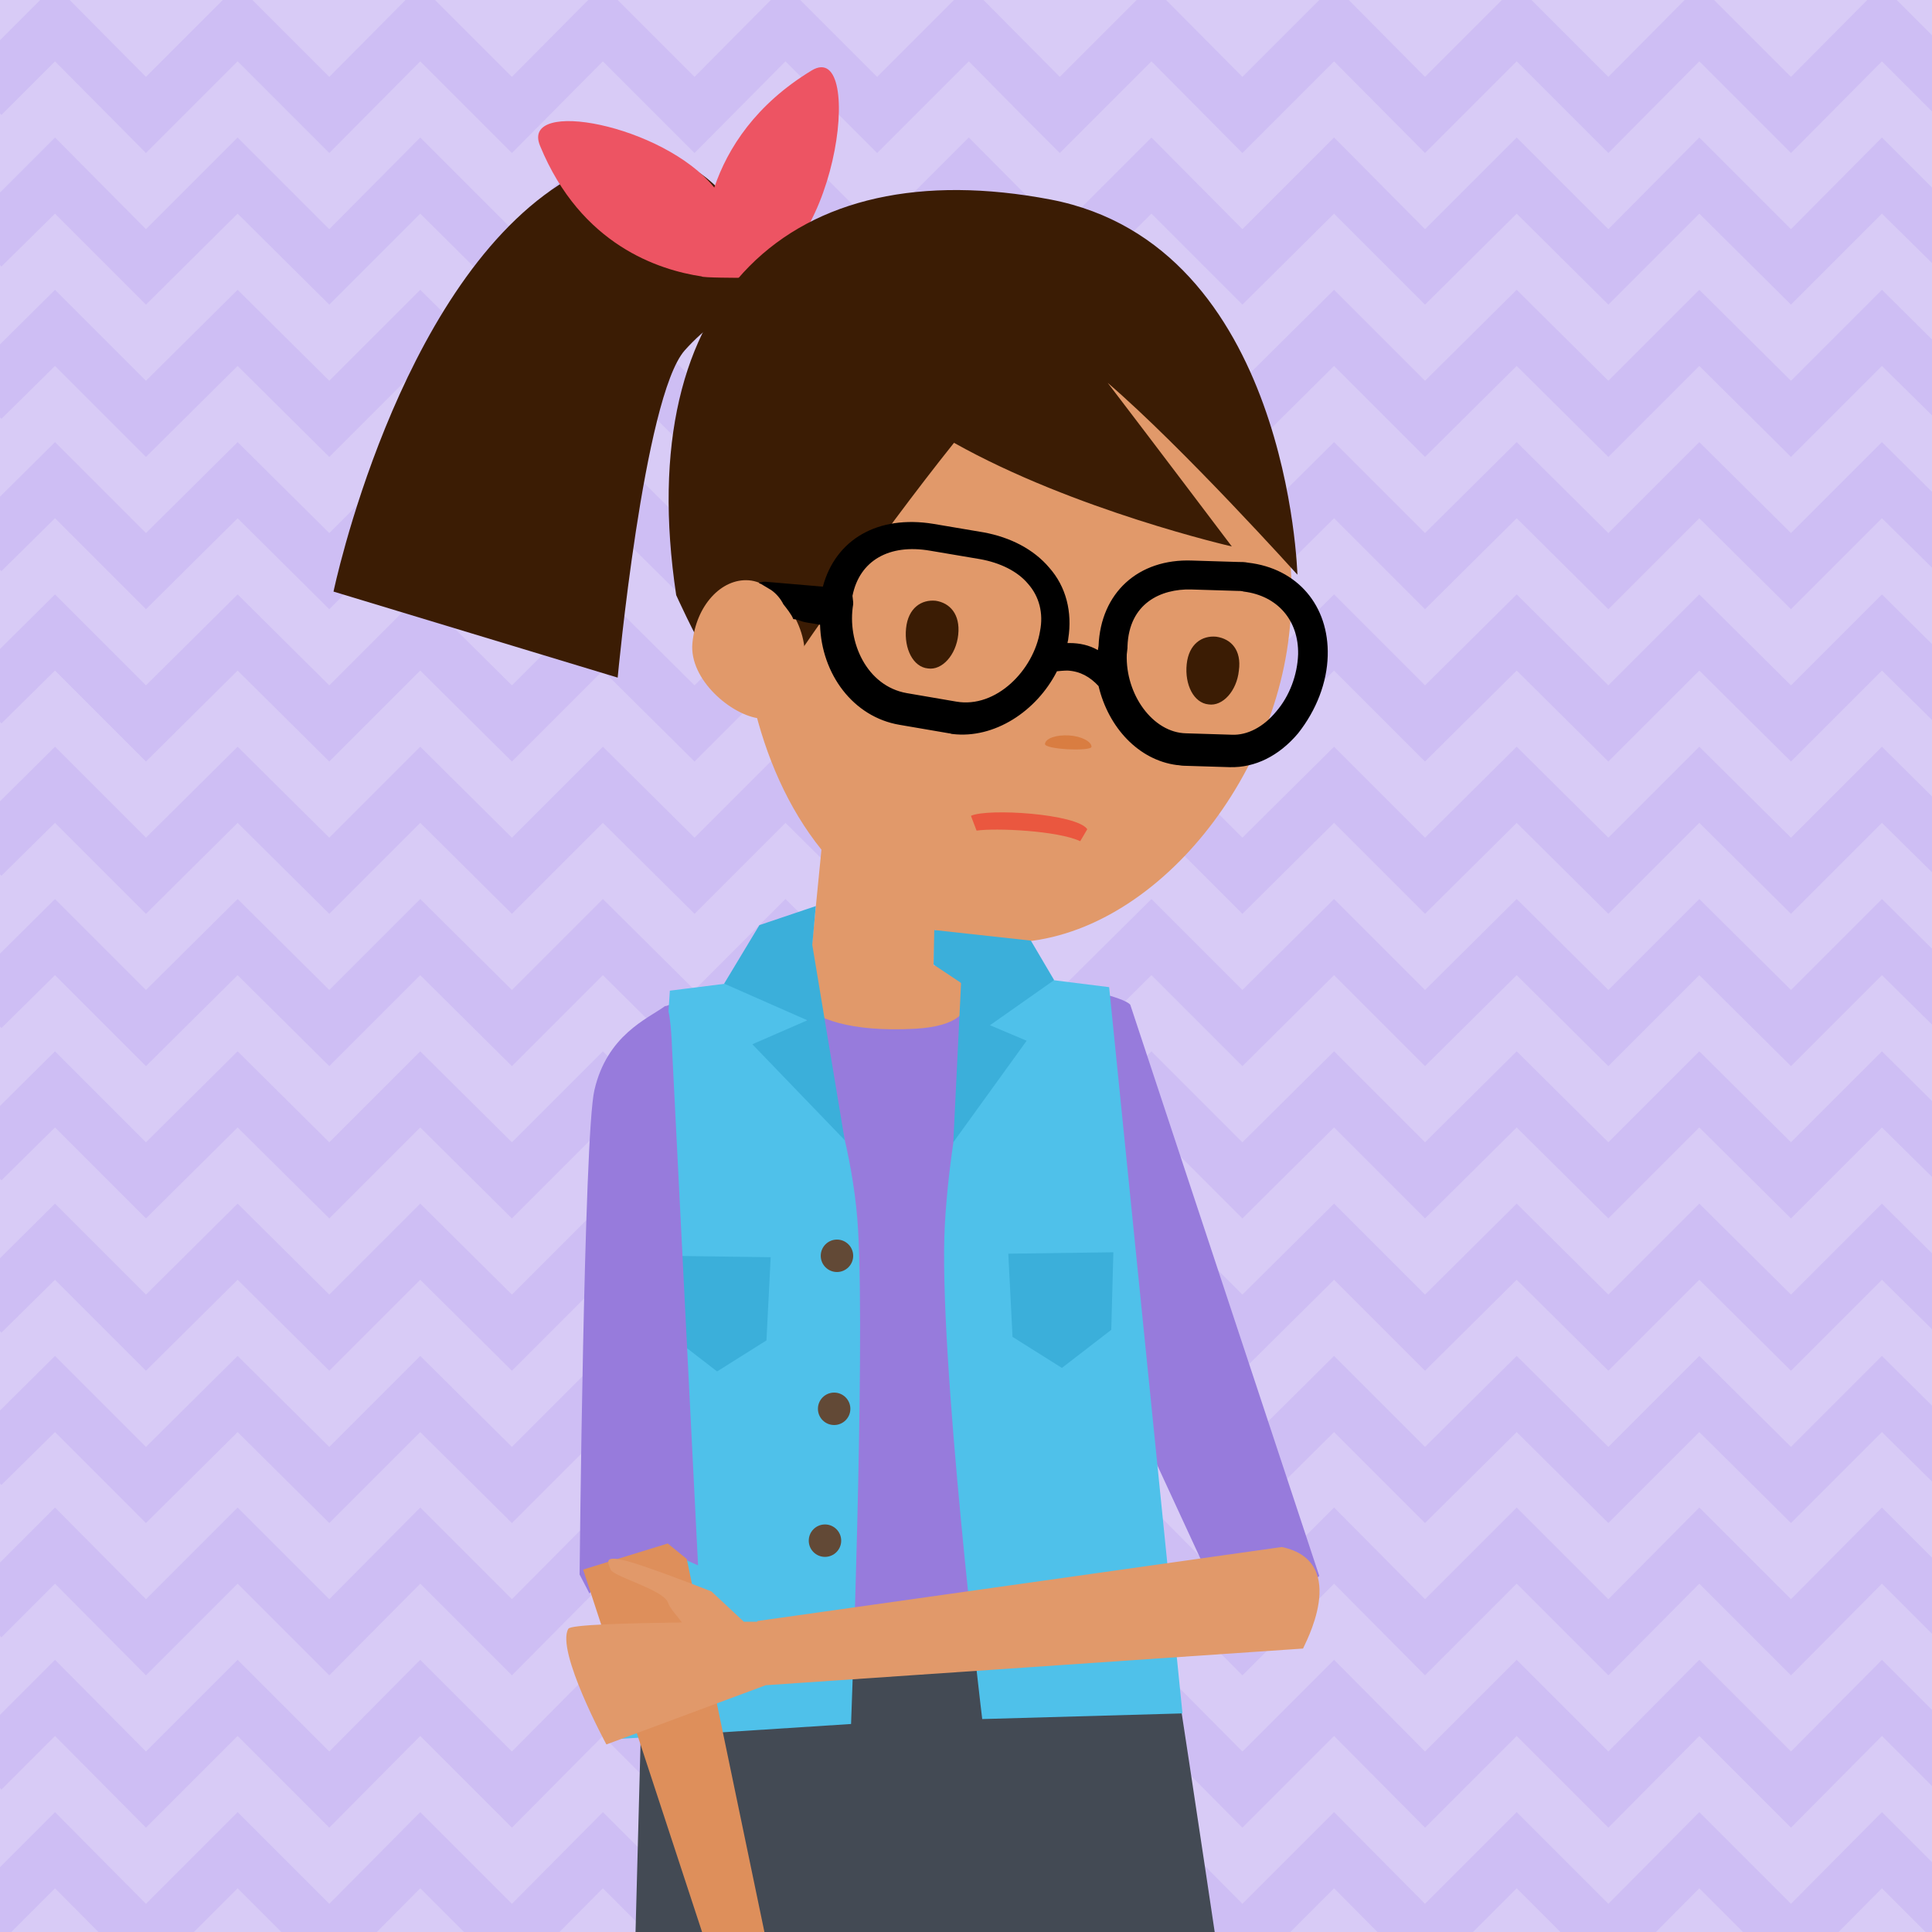 <svg version="1.1" id="niños" xmlns="http://www.w3.org/2000/svg" xmlns:xlink="http://www.w3.org/1999/xlink" x="0px" y="0px" width="274px" height="274px" viewBox="0 0 274 274" xml:space="preserve"><style type="text/css">.st0{fill:#D8CBF6;} .st1{clip-path:url(#XMLID_23_);} .st2{fill:#CEBEF4;} .st3{fill:#977BDC;} .st4{fill:#3B1C04;} .st5{fill:#ED5463;} .st6{fill:#E1996A;} .st7{fill:#EA573F;} .st8{fill:#434A54;} .st9{fill:#D97D41;} .st10{fill:#4FC1EA;} .st11{fill:#3BAFDA;} .st12{fill:#624936;} .st13{fill:#DE8F5B;}</style><g id="XMLID_2467_"><path id="XMLID_3664_" class="st0" d="M0 0h274v274H0z"/><g id="XMLID_2468_"><defs><path id="XMLID_6_" d="M0 0h274v274H0z"/></defs><clipPath id="XMLID_23_"><use xlink:href="#XMLID_6_" overflow="visible"/></clipPath><g id="XMLID_2469_" class="st1"><path id="XMLID_2470_" class="st2" d="M7.8 8.7l12.9 13 13-13 13 13 12.9-13 13 13 12.9-13 13 13 12.9-13 13 13 5.4-5.4 7.6-7.6 7.5 7.6 5.4 5.4 13-13 12.9 13 13-13 12.9 13 13-13 13 13 12.9-13 13 13 12.9-13 7.6 7.6 5.4-5.4-13-13-12.9 13-13-13-12.9 13-13-13-13 13-12.9-13-13 13-12.9-13-13 13-12.9-13-13 13-13-13-12.9 13-13-13-12.9 13-13-13-12.9 13-13-13-13 13-12.9-13-13 13 5.4 5.4z"/><path id="XMLID_2471_" class="st2" d="M254 32.5l-13-13-12.9 13-13-13-13 13-12.9-13-13 13-12.9-13-13 13-12.9-13-13 13-13-13-12.9 13-13-13-12.9 13-13-13-12.9 13-13-13-13 13-12.9-13-13 13 5.4 5.3 7.6-7.5 12.9 12.9 13-12.9 13 12.9 12.9-12.9 13 12.9 12.9-12.9 13 12.9 12.9-12.9 13 12.9 5.4-5.4 7.6-7.5 7.5 7.5 5.4 5.4 13-12.9 12.9 12.9 13-12.9 12.9 12.9 13-12.9 13 12.9L241 30.3l13 12.9 12.9-12.9 7.6 7.5 5.4-5.3-13-13z"/><path id="XMLID_2472_" class="st2" d="M254 75.6l-13-12.9-12.9 12.9-13-12.9-13 12.9-12.9-12.9-13 12.9-12.9-12.9-13 12.9-12.9-12.9-13 12.9-13-12.9-12.9 12.9-13-12.9-12.9 12.9-13-12.9-12.9 12.9-13-12.9-13 12.9L7.8 62.7l-13 12.9L.2 81l7.6-7.5 12.9 12.9 13-12.9 13 12.9 12.9-12.9 13 12.9 12.9-12.9 13 12.9 12.9-12.9 13 12.9 5.4-5.4 7.6-7.5 7.5 7.5 5.4 5.4 13-12.9 12.9 12.9 13-12.9 12.9 12.9 13-12.9 13 12.9L241 73.5l13 12.9 12.9-12.9 7.6 7.5 5.4-5.4-13-12.9z"/><path id="XMLID_2473_" class="st2" d="M254 118.8l-13-12.9-12.9 12.9-13-12.9-13 12.9-12.9-12.9-13 12.9-12.9-12.9-13 12.9-12.9-12.9-13 12.9-13-12.9-12.9 12.9-13-12.9-12.9 12.9-13-12.9-12.9 12.9-13-12.9-13 12.9-12.9-12.9-13 12.9 5.4 5.4 7.6-7.5 12.9 12.9 13-12.9 13 12.9 12.9-12.9 13 12.9 12.9-12.9 13 12.9 12.9-12.9 13 12.9 5.4-5.4 7.6-7.5 7.5 7.5 5.4 5.4 13-12.9 12.9 12.9 13-12.9 12.9 12.9 13-12.9 13 12.9 12.9-12.9 13 12.9 12.9-12.9 7.6 7.5 5.4-5.4-13-12.9z"/><path id="XMLID_2474_" class="st2" d="M254 54l-13-12.9L228.1 54l-13-12.9-13 12.9-12.9-12.9-13 12.9-12.9-12.9-13 12.9-12.9-12.9-13 12.9-13-12.9L98.5 54l-13-12.9L72.6 54l-13-12.9L46.7 54l-13-12.9-13 12.9L7.8 41.1-5.2 54l5.4 5.4 7.6-7.5 12.9 12.9 13-12.9 13 12.9 12.9-12.9 13 12.9 12.9-12.9 13 12.9 12.9-12.9 13 12.9 5.4-5.4 7.6-7.5 7.5 7.5 5.4 5.4 13-12.9 12.9 12.9 13-12.9 12.9 12.9 13-12.9 13 12.9L241 51.9l13 12.9 12.9-12.9 7.6 7.5 5.4-5.4-13-12.9z"/><path id="XMLID_2475_" class="st2" d="M254 97.2l-13-12.9-12.9 12.9-13-12.9-13 12.9-12.9-12.9-13 12.9-12.9-12.9-13 12.9-12.9-12.9-13 12.9-13-12.9-12.9 12.9-13-12.9-12.9 12.9-13-12.9-12.9 12.9-13-12.9-13 12.9L7.8 84.3l-13 12.9 5.4 5.4 7.6-7.5L20.7 108l13-12.9 13 12.9 12.9-12.9 13 12.9 12.9-12.9 13 12.9 12.9-12.9 13 12.9 5.4-5.4 7.6-7.5 7.5 7.5 5.4 5.4 13-12.9 12.9 12.9 13-12.9 12.9 12.9 13-12.9 13 12.9L241 95.1l13 12.9 12.9-12.9 7.6 7.5 5.4-5.4-13-12.9z"/><path id="XMLID_2476_" class="st2" d="M254 140.4l-13-12.9-12.9 12.9-13-12.9-13 12.9-12.9-12.9-13 12.9-12.9-12.9-13 12.9-12.9-12.9-13 12.9-13-12.9-12.9 12.9-13-12.9-12.9 12.9-13-12.9-12.9 12.9-13-12.9-13 12.9-12.9-12.9-13 12.9 5.4 5.4 7.6-7.5 12.9 12.9 13-12.9 13 12.9 12.9-12.9 13 12.9 12.9-12.9 13 12.9 12.9-12.9 13 12.9 5.4-5.4 7.6-7.5 7.5 7.5 5.4 5.4 13-12.9 12.9 12.9 13-12.9 12.9 12.9 13-12.9 13 12.9 12.9-12.9 13 12.9 12.9-12.9 7.6 7.5 5.4-5.4-13-12.9z"/><path id="XMLID_2477_" class="st2" d="M254 162l-13-12.9-12.9 12.9-13-12.9-13 12.9-12.9-12.9-13 12.9-12.9-12.9-13 12.9-12.9-12.9-13 12.9-13-12.9L98.5 162l-13-12.9L72.6 162l-13-12.9L46.7 162l-13-12.9-13 12.9-12.9-12.9-13 12.9 5.4 5.4 7.6-7.5 12.9 12.9 13-12.9 13 12.9 12.9-12.9 13 12.9 12.9-12.9 13 12.9 12.9-12.9 13 12.9 5.4-5.4 7.6-7.5 7.5 7.5 5.4 5.4 13-12.9 12.9 12.9 13-12.9 12.9 12.9 13-12.9 13 12.9 12.9-12.9 13 12.9 12.9-12.9 7.6 7.5 5.4-5.4-13-12.9z"/><path id="XMLID_2478_" class="st2" d="M254 205.2l-13-12.9-12.9 12.9-13-12.9-13 12.9-12.9-12.9-13 12.9-12.9-12.9-13 12.9-12.9-12.9-13 12.9-13-12.9-12.9 12.9-13-12.9-12.9 12.9-13-12.9-12.9 12.9-13-12.9-13 12.9-12.9-12.9-13 12.9 5.4 5.4 7.6-7.5L20.7 216l13-12.9 13 12.9 12.9-12.9 13 12.9 12.9-12.9 13 12.9 12.9-12.9 13 12.9 5.4-5.4 7.6-7.5 7.5 7.5 5.4 5.4 13-12.9 12.9 12.9 13-12.9 12.9 12.9 13-12.9 13 12.9 12.9-12.9 13 12.9 12.9-12.9 7.6 7.5 5.4-5.4-13-12.9z"/><path id="XMLID_2479_" class="st2" d="M254 248.4l-13-13-12.9 13-13-13-13 13-12.9-13-13 13-12.9-13-13 13-12.9-13-13 13-13-13-12.9 13-13-13-12.9 13-13-13-12.9 13-13-13-13 13-12.9-13-13 13 5.4 5.4 7.6-7.6 12.9 13 13-13 13 13 12.9-13 13 13 12.9-13 13 13 12.9-13 13 13 5.4-5.4 7.6-7.6 7.5 7.6 5.4 5.4 13-13 12.9 13 13-13 12.9 13 13-13 13 13 12.9-13 13 13 12.9-13 7.6 7.6 5.4-5.4-13-13z"/><path id="XMLID_2480_" class="st2" d="M254 183.6l-13-12.9-12.9 12.9-13-12.9-13 12.9-12.9-12.9-13 12.9-12.9-12.9-13 12.9-12.9-12.9-13 12.9-13-12.9-12.9 12.9-13-12.9-12.9 12.9-13-12.9-12.9 12.9-13-12.9-13 12.9-12.9-12.9-13 12.9L.2 189l7.6-7.5 12.9 12.9 13-12.9 13 12.9 12.9-12.9 13 12.9 12.9-12.9 13 12.9 12.9-12.9 13 12.9 5.4-5.4 7.6-7.5 7.5 7.5 5.4 5.4 13-12.9 12.9 12.9 13-12.9 12.9 12.9 13-12.9 13 12.9 12.9-12.9 13 12.9 12.9-12.9 7.6 7.5 5.4-5.4-13-12.9z"/><path id="XMLID_2481_" class="st2" d="M254 226.8l-13-13-12.9 13-13-13-13 13-12.9-13-13 13-12.9-13-13 13-12.9-13-13 13-13-13-12.9 13-13-13-12.9 13-13-13-12.9 13-13-13-13 13-12.9-13-13 13 5.4 5.4 7.6-7.6 12.9 13 13-13 13 13 12.9-13 13 13 12.9-13 13 13 12.9-13 13 13 5.4-5.4 7.6-7.6 7.5 7.6 5.4 5.4 13-13 12.9 13 13-13 12.9 13 13-13 13 13 12.9-13 13 13 12.9-13 7.6 7.6 5.4-5.4-13-13z"/><path id="XMLID_2482_" class="st2" d="M254 270l-13-13-12.9 13-13-13-13 13-12.9-13-13 13-12.9-13-13 13-12.9-13-13 13-13-13-12.9 13-13-13-12.9 13-13-13-12.9 13-13-13-13 13-12.9-13-13 13 5.4 5.4 7.6-7.6 12.9 13 13-13 13 13 12.9-13 13 13 12.9-13 13 13 12.9-13 13 13 5.4-5.4 7.6-7.6 7.5 7.6 5.4 5.4 13-13 12.9 13 13-13 12.9 13 13-13 13 13 12.9-13 13 13 12.9-13 7.6 7.6 5.4-5.4-13-13z"/></g><g id="XMLID_2483_" class="st1"><g id="XMLID_2484_"><path id="XMLID_2487_" class="st3" d="M160.3 142.5c-1.6-2.1-27.2-6.4-36.6-5.7-13.7 1-27.8 5.3-29.3 5.9-1.9.8-2.1 11.3 1.5 27.2-2.7 14.7-3.8 34.8-4.6 61h74.4c-1.7-10.9-3.3-21-4.9-30.3L173 227l9.3.8 4.8-4.3-26.8-81z"/><path id="XMLID_3644_" class="st4" d="M109.7 41.5s-7.2-30.3-30.4-15.3c-23.1 15-32 57.7-32 57.7l40.3 12.2s3.7-39.8 9.5-46.4c5.8-6.5 12.6-8.2 12.6-8.2z"/><path id="XMLID_3641_" class="st5" d="M115.1 10c-7.9 4.8-11.9 11-13.8 16.6-7.2-8.9-27.6-12.8-24.7-5.9 5.8 14.1 16.9 17.6 22.9 18.5 0 .2 5.6.2 5.6.2 13.3-.2 17.9-34.2 10-29.4z"/><path id="XMLID_3640_" class="st6" d="M149.7 45.6c-23.2-2.8-41.4 7.7-44.2 30.9-1.7 14.6 1.5 32.2 11 44l-1.7 17.2c-4.3.4-3.6 9.2 15 8.2 12.2-.7 6.4-8.7 2.6-9l.2-5c2.2.7 4.6 1.3 7.1 1.6 20.6 2.4 40.4-20.1 43.1-43.3 2.8-23.2-10-41.8-33.1-44.6z"/><path id="XMLID_3639_" class="st4" d="M157.1 54.3c10.7 9.2 26.9 27.2 26.9 27.2s-1.2-46.7-35-53.2c-36.7-7-59.5 13.5-53.1 56.1 0 0 9.3 20.8 12.1 16.3 3.6-5.8 16.5-24.4 27.3-37.9 17.1 9.6 39.4 14.7 39.4 14.7s-11.1-14.7-17.6-23.2z"/><g id="XMLID_2491_"><g id="XMLID_19_"><path id="XMLID_20_" class="st7" d="M154.2 117.6l-1 1.7c-3.2-1.5-12-1.9-14.7-1.5l-.8-2.1c2.4-1.1 15-.3 16.5 1.9z"/></g></g><path id="XMLID_3610_" class="st6" d="M114.1 93.7c-.5 5.3-2.4 8.6-6.3 8.2-4-.4-10.1-5.5-9.6-10.7.5-5.3 4.1-9.2 8-8.9 4 .3 8.4 6.1 7.9 11.4z"/><path id="XMLID_2492_" d="M188.3 93c.2-7.1-4.3-12.4-11.3-13.2-.5-.1-.9-.1-1.4-.1l-6.5-.2c-7.7-.3-13 4.6-13.3 12.1l-.1.6c-1.2-.7-2.6-1-4-1h-.3c0-.2.1-.4.1-.6.6-3.8-.3-7.4-2.7-10.1-2.2-2.6-5.5-4.3-9.3-5l-7.1-1.2c-7.9-1.3-13.9 2.2-15.7 8.9-2.4-.2-8.2-.7-8.2-.7-.4 0-.7.1-.9.2.1 0 .2.1.3.1l1.5.9c.7.5 1.3 1.2 1.7 2 .4.5 1.2 1.5 1.4 2.1 1 .1.8.3 2 .5.7.1 1.2.2 1.8.3.2 7 4.7 13.1 11.3 14.2l7 1.2c.2 0 .3.1.5.1 5.9.7 11.9-3.2 14.8-8.9.9-.1 1.5-.1 1.5-.1 1.8.1 3.2.9 4.4 2.2 1.4 5.9 5.7 10.5 11.1 11.2.3 0 .6.1 1 .1l6.5.2c3.6.1 7-1.6 9.7-4.8 2.6-3.3 4.1-7.2 4.2-11zm-52.7 6.5l-7-1.2c-5.7-1-8.5-7.3-7.6-12.6v-.3l-.1-.9c1-5 5.2-7.4 11-6.4l7.1 1.2c2.8.5 5.3 1.7 6.8 3.5 1.6 1.8 2.2 4.2 1.7 6.7-.9 5.5-6.2 11-11.9 10zm45.4 1.4c-1.8 2.2-4.1 3.4-6.3 3.3l-6.5-.2c-4.7-.1-8.6-5.5-8.4-11.2l.1-.9v-.2c.2-6.2 4.8-8.2 9-8.1l6.5.2c.3 0 .7 0 1 .1 4.8.6 7.8 4.1 7.7 8.9-.1 2.9-1.2 5.9-3.1 8.1z"/><path id="XMLID_3603_" class="st4" d="M175.7 95.1c-.3 2.9-2.3 5.1-4.3 4.8-2.1-.2-3.4-2.8-3.1-5.7.3-2.9 2.2-4.1 4.2-3.9 2.1.3 3.6 1.9 3.2 4.8z"/><path id="XMLID_3602_" class="st4" d="M135.9 90c-.3 2.9-2.3 5.1-4.3 4.8-2.1-.2-3.4-2.8-3.1-5.7.3-2.9 2.2-4.1 4.2-3.9 2 .3 3.5 1.9 3.2 4.8z"/><path id="XMLID_2493_" class="st8" d="M88.7 328.8c21.5 2.1 69.4-1.7 91-4.5-.1-1.3-12.1-82-14-93.5H91.3c-.3 9.3-2.6 98-2.6 98z"/></g><path id="XMLID_1840_" class="st9" d="M148.2 105.5c.1-.8 1.6-1.3 3.4-1.2 1.8.1 3.2.9 3.2 1.6s-6.7.4-6.6-.4z"/><path id="XMLID_2494_" class="st10" d="M111.7 138.4s9 18.1 10 36.1-1 70-1 70l-32.6 2.1L95 140.5l16.7-2.1z"/><path id="XMLID_2495_" class="st11" d="M115.7 128.5l-8 2.7-5 8.3 11.8 5.2-7.8 3.4 13.1 13.6-4.6-27.7z"/><circle id="XMLID_2496_" class="st12" cx="118.7" cy="178.1" r="2.3"/><circle id="XMLID_2497_" class="st12" cx="118.3" cy="199.8" r="2.3"/><circle id="XMLID_2498_" class="st12" cx="117" cy="218.5" r="2.3"/><path id="XMLID_2499_" class="st11" d="M94.3 178.1l.4 11 7 5.4 7-4.4.6-11.8z"/><path id="XMLID_2500_" class="st10" d="M140.5 137.9s-5.5 17.8-6.5 35.8 5.3 70.1 5.3 70.1l28.4-.8-10.4-103-16.8-2.1z"/><path id="XMLID_2501_" class="st11" d="M132.5 131.9l13.7 1.5 3.3 5.6-9.1 6.4 5.2 2.2-10.4 14.4 1.1-22.6-3.9-2.6z"/><path id="XMLID_2502_" class="st11" d="M157.9 177.6l-.3 11-7 5.4-7-4.4-.6-11.8z"/><path id="XMLID_2503_" class="st3" d="M95.3 148.5L99 222l-2.5-1.1-11 2.2-1.9 2.9-1.4-2.7s.6-62.4 2.1-68.7c1.8-7.8 7.5-10.1 10-11.9.8-.5 1 5.8 1 5.8z"/><g id="XMLID_2504_"><path id="XMLID_25_" class="st13" d="M131.2 312.3l-8.2-16.6s-10.7-8.7-12.3-10.7l-13.3-63.9-2.7-2.2-12 3.7 21.2 64.6h.1l2.9 28.3 2.5 1.1 1.5-1.6.3 2.5 3.6 1.5 3.6-8.9-1.4 18.4 2.3 1.1 3.2-15.7-1.3-13 7.8 12 2.2-.6z"/><path id="XMLID_2505_" class="st6" d="M181.8 219.4l-74.4 10.5v.1h-1.9l-4.6-4.3s-10.4-4.1-12.8-4.5c-2.4-.5-1.9.4-1.5 1.4.4 1 7.3 2.8 8.1 4.6.4 1.1 1.4 2 2 2.9-7.5.1-15.8.3-16.1.9-1.8 3.1 5.4 16.4 5.4 16.4l22.6-8.4 76.2-5.2c0-.2 6.9-12.3-3-14.4z"/></g></g></g></g></svg>